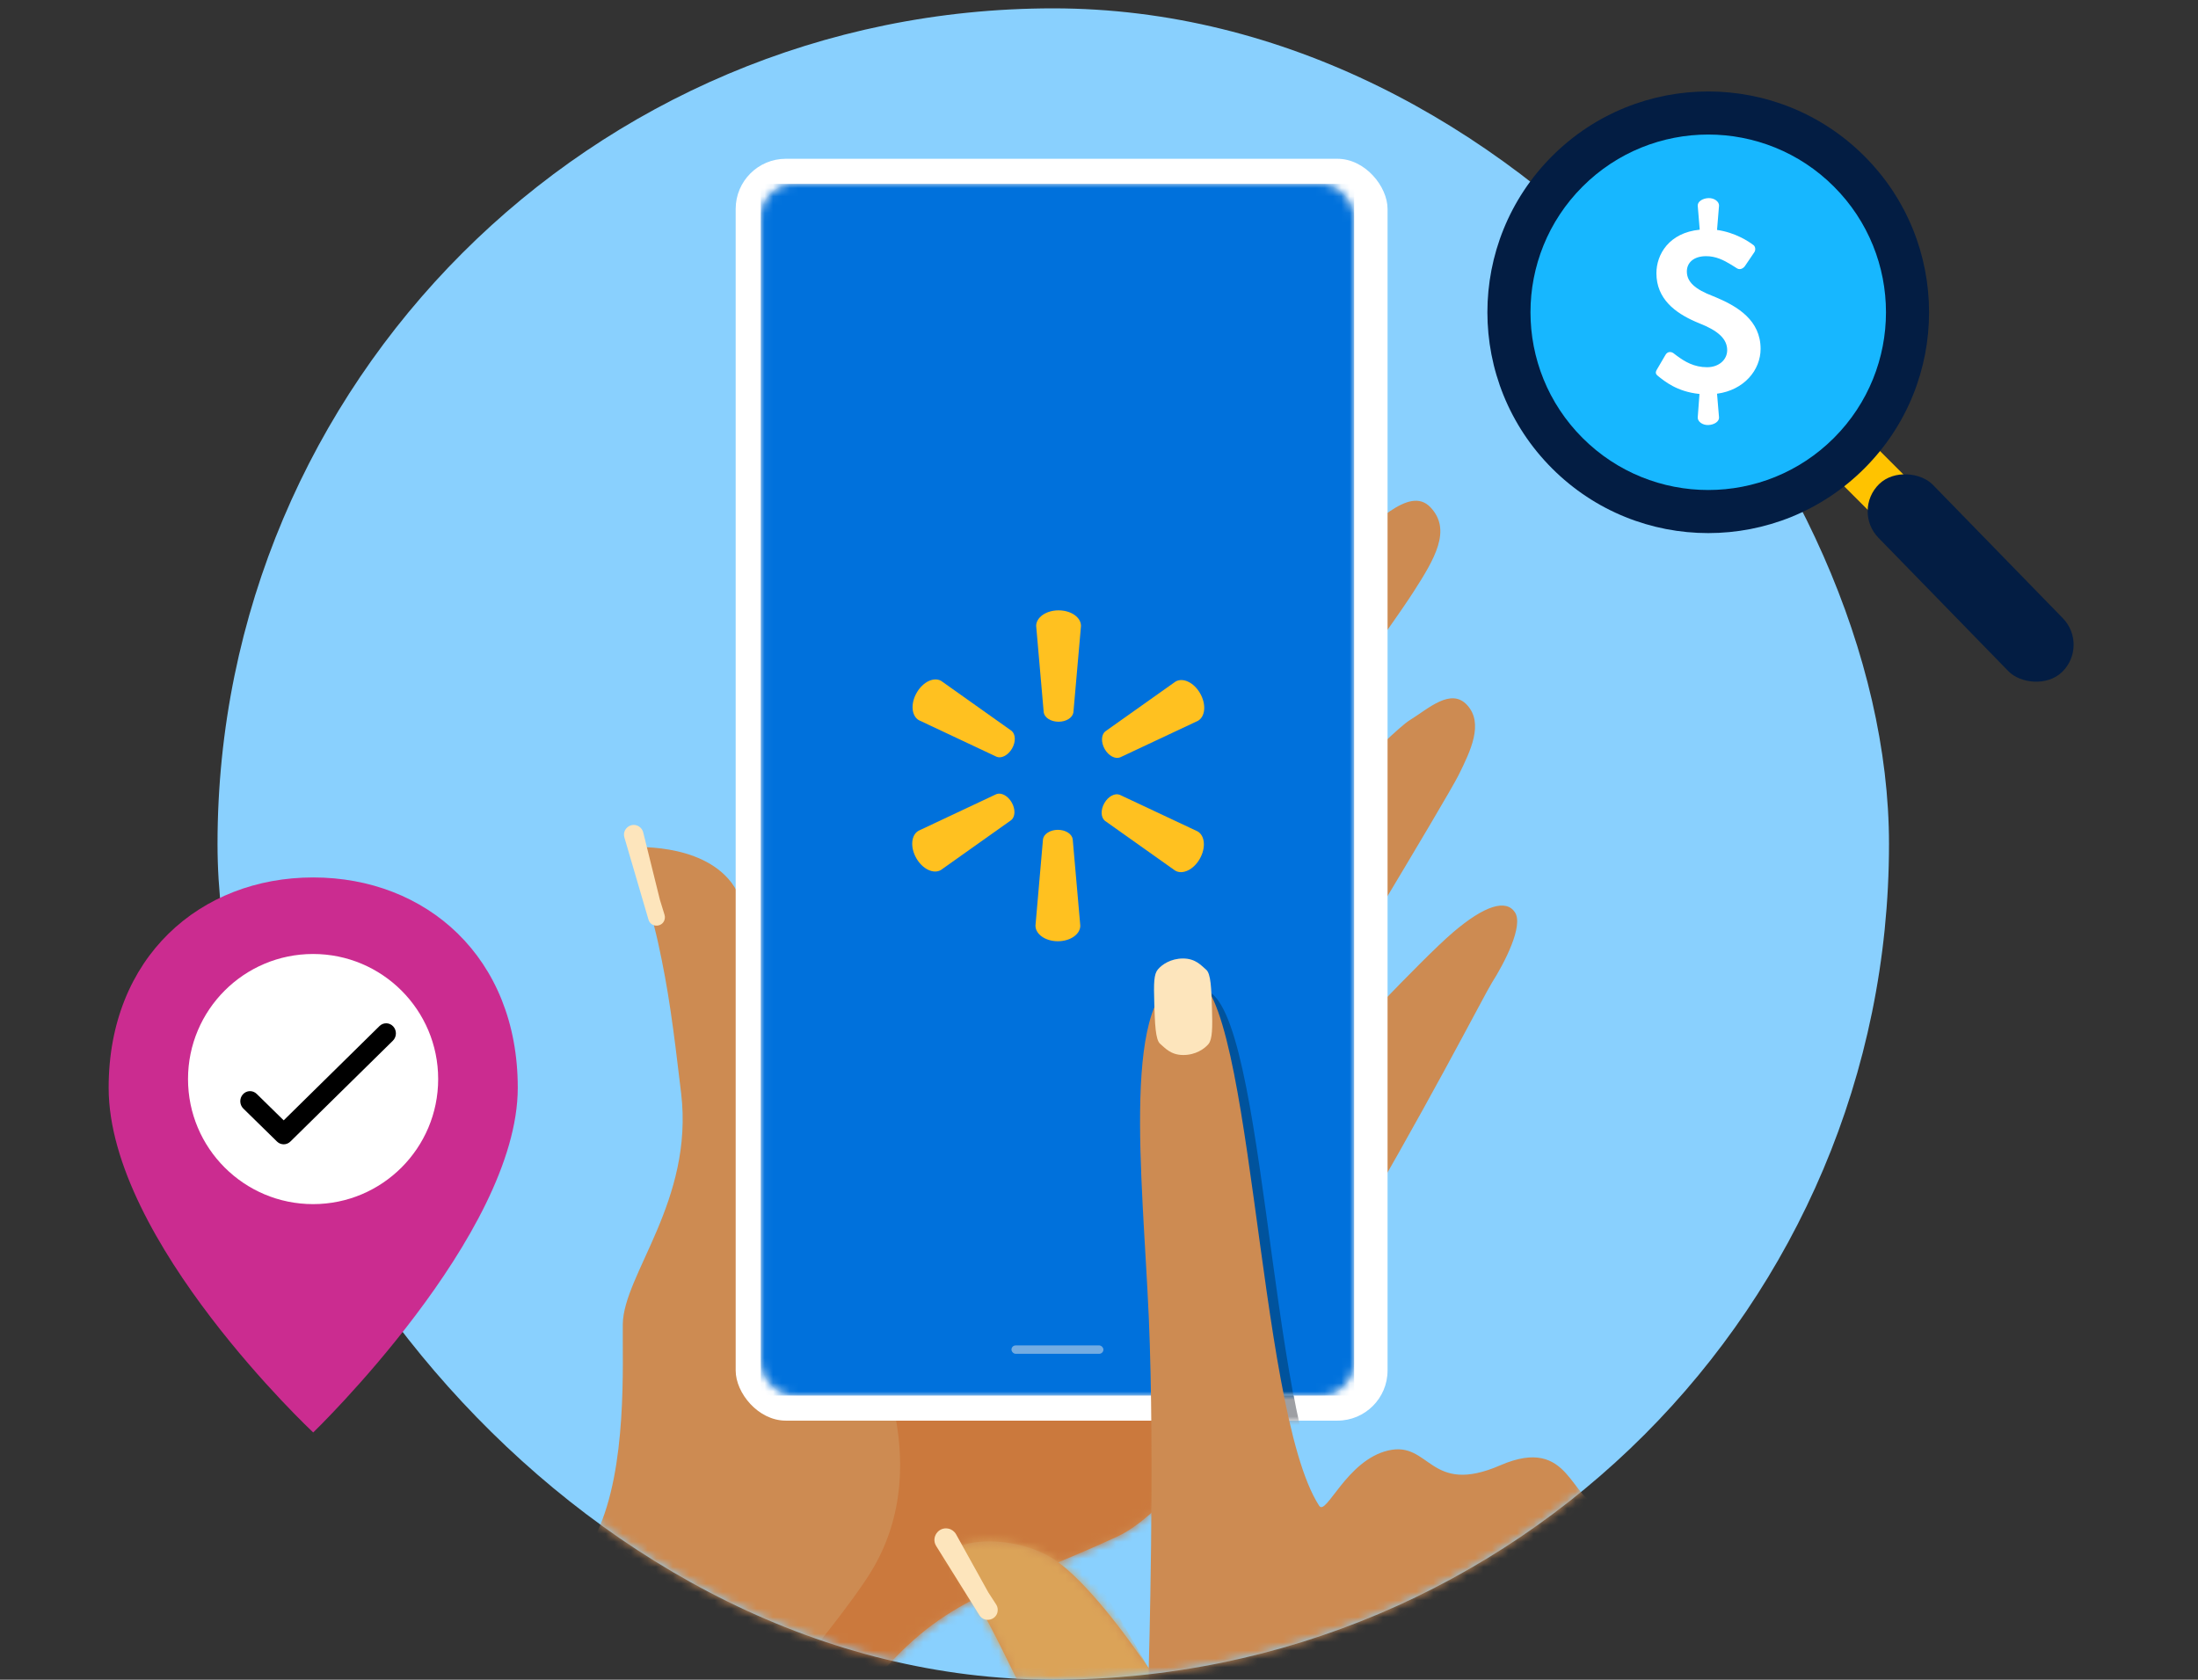 <svg width="263" height="201" viewBox="0 0 263 201" fill="none" xmlns="http://www.w3.org/2000/svg">
<rect x="0" y="0" width="263" height="201" fill="#333333" stroke="none"/>
<rect x="26.027" y="1" width="200" height="200" rx="100" fill="#89D0FE"/>
<mask id="mask0_1015_257851" style="mask-type:luminance" maskUnits="userSpaceOnUse" x="26" y="1" width="201" height="200">
<rect x="26.027" y="1" width="200" height="200" rx="100" fill="white"/>
</mask>
<g mask="url(#mask0_1015_257851)">
<path fill-rule="evenodd" clip-rule="evenodd" d="M45.388 220.69C27.831 241.237 7.027 258.776 7.027 258.776L70.942 265.365C70.942 265.365 96.217 211.289 104.69 201.082C113.163 190.876 119.619 190.374 133.74 183.85C147.86 177.326 176.916 120.11 178.485 117.645C180.054 115.179 182.318 110.77 181.27 109.174C180.221 107.578 177.669 108.314 173.841 111.587C170.014 114.86 159.269 126.378 159.269 126.378L156.098 123.717C156.098 123.717 173.099 95.632 174.542 92.721C175.984 89.81 177.53 86.583 175.577 84.403C173.623 82.224 170.911 84.811 168.681 86.182C166.45 87.552 154.057 100.389 154.057 100.389C154.057 100.389 146.447 94.004 149.946 93.697C153.445 93.391 166.536 74.862 169.104 70.866C171.671 66.871 173.74 63.409 171.152 60.697C168.564 57.985 164.307 63.059 160.429 65.749C156.551 68.438 142.663 84.344 142.663 84.344L96.642 135.97C96.642 135.97 91.254 110.525 87.523 105.623C83.792 100.721 75.4 101.395 75.4 101.395C75.4 101.395 77.637 107.772 78.754 112.854C79.995 118.506 80.553 122.812 81.502 130.831C83.023 143.689 74.594 152.502 74.518 158.473C74.459 163.111 75.099 175.654 71.412 183.426C62.978 201.206 62.946 200.142 45.388 220.69Z" fill="#CD8B52"/>
<mask id="mask1_1015_257851" style="mask-type:luminance" maskUnits="userSpaceOnUse" x="7" y="59" width="175" height="207">
<path fill-rule="evenodd" clip-rule="evenodd" d="M45.388 220.69C27.831 241.237 7.027 258.776 7.027 258.776L70.942 265.365C70.942 265.365 96.217 211.289 104.69 201.082C113.163 190.876 119.619 190.374 133.74 183.85C147.86 177.326 176.916 120.11 178.485 117.645C180.054 115.179 182.318 110.77 181.27 109.174C180.221 107.578 177.669 108.314 173.841 111.587C170.014 114.86 159.269 126.378 159.269 126.378L156.098 123.717C156.098 123.717 173.099 95.632 174.542 92.721C175.984 89.81 177.53 86.583 175.577 84.403C173.623 82.224 170.911 84.811 168.681 86.182C166.45 87.552 154.057 100.389 154.057 100.389C154.057 100.389 146.447 94.004 149.946 93.697C153.445 93.391 166.536 74.862 169.104 70.866C171.671 66.871 173.74 63.409 171.152 60.697C168.564 57.985 164.307 63.059 160.429 65.749C156.551 68.438 142.663 84.344 142.663 84.344L96.642 135.97C96.642 135.97 91.254 110.525 87.523 105.623C83.792 100.721 75.4 101.395 75.4 101.395C75.4 101.395 77.637 107.772 78.754 112.854C79.995 118.506 80.553 122.812 81.502 130.831C83.023 143.689 74.594 152.502 74.518 158.473C74.459 163.111 75.099 175.654 71.412 183.426C62.978 201.206 62.946 200.142 45.388 220.69Z" fill="white"/>
</mask>
<g mask="url(#mask1_1015_257851)">
<path fill-rule="evenodd" clip-rule="evenodd" d="M44.585 257.458C44.585 257.458 95.706 201.824 104.15 188.201C112.594 174.579 103.349 158.889 103.349 158.889L139.82 78.717L165.421 156.397L161.302 183.201L74.925 257.162L44.585 257.458Z" fill="#CB793D"/>
</g>
<rect x="88.027" y="19" width="78" height="151" rx="6" fill="white"/>
<mask id="mask2_1015_257851" style="mask-type:luminance" maskUnits="userSpaceOnUse" x="88" y="19" width="79" height="151">
<rect x="88.027" y="19" width="78" height="151" rx="6" fill="white"/>
</mask>
<g mask="url(#mask2_1015_257851)">
<path fill-rule="evenodd" clip-rule="evenodd" d="M162.855 237.264C162.855 237.264 214.845 214.369 211.709 203.651L210.795 200.552C208.124 191.603 206.061 185.788 203.321 183.134C200.277 180.185 196.788 181.387 192.888 181.116C189.074 180.851 189.208 173.004 181.298 176.089L180.746 176.316C172.275 179.989 172.43 173.38 167.404 174.553C162.448 175.709 160.013 182.41 159.188 181.134C151.563 169.344 151.345 116.601 143.411 118.028C135.597 119.434 138.097 141.26 138.877 157.959L138.912 158.726C139.403 169.919 139.399 183.843 138.902 200.496C134.958 194.49 131.398 190.3 128.221 187.925C123.457 184.363 115.564 184.951 115.027 187.197C120.026 194.087 136.526 225.293 162.855 237.264Z" fill="#9E9FA3"/>
</g>
<rect x="91.027" y="22" width="71" height="145" rx="4" fill="#F3F3F3"/>
<mask id="mask3_1015_257851" style="mask-type:luminance" maskUnits="userSpaceOnUse" x="91" y="22" width="72" height="145">
<rect x="91.027" y="22" width="71" height="145" rx="4" fill="white"/>
</mask>
<g mask="url(#mask3_1015_257851)">
<rect x="91.027" y="22" width="71" height="145" fill="#0071DC"/>
<path fill-rule="evenodd" clip-rule="evenodd" d="M162.918 237.691C162.918 237.691 214.907 214.796 211.772 204.079L210.857 200.979C208.186 192.03 206.123 186.215 203.384 183.562C200.34 180.613 196.85 181.814 192.95 181.543C189.137 181.278 189.27 173.432 181.36 176.516L180.808 176.743C172.338 180.416 172.492 173.807 167.466 174.98C162.511 176.136 160.076 182.838 159.25 181.561C151.625 169.771 151.408 117.029 143.474 118.456C135.66 119.861 138.159 141.687 138.94 158.386L138.974 159.153C139.465 170.346 139.462 184.27 138.965 200.923C135.021 194.918 131.46 190.727 128.284 188.353C123.519 184.79 115.626 185.379 115.09 187.624C120.088 194.514 136.588 225.72 162.918 237.691Z" fill="#00539D"/>
<rect opacity="0.5" x="121.027" y="161" width="11" height="1" rx="0.5" fill="#E8E8E8"/>
</g>
<path fill-rule="evenodd" clip-rule="evenodd" d="M74.711 100.212C74.406 99.169 75.568 98.312 76.474 98.912C76.718 99.073 76.892 99.32 76.963 99.604L78.966 107.691L79.514 109.469C79.558 109.61 79.569 109.758 79.549 109.904C79.399 110.973 77.897 111.083 77.593 110.047L74.711 100.212Z" fill="#FDE5BC"/>
<path fill-rule="evenodd" clip-rule="evenodd" d="M171.914 327.464L222.795 322.025C222.795 322.025 204.314 276.015 202.857 260.318C201.4 244.621 200.022 241.32 203.513 230.702C207.004 220.084 213.802 213.596 210.65 202.823C207.497 192.049 205.276 185.163 202.216 182.199C199.156 179.235 195.647 180.443 191.726 180.17C187.805 179.898 188.034 171.654 179.518 175.345C171.002 179.037 171.157 172.394 166.104 173.573C161.122 174.735 158.674 181.471 157.844 180.188C150.177 168.337 149.958 115.32 141.981 116.754C134.004 118.189 136.718 140.786 137.458 157.664C138.198 174.541 137.448 199.651 137.448 199.651C137.448 199.651 131.5 190.596 126.709 187.015C121.918 183.434 113.983 184.026 113.444 186.283C118.469 193.209 121.366 201.058 125.724 208.78C130.083 216.501 125.706 217.807 131.364 225.311C134.953 230.07 138.672 230.482 145.06 237.787C149.649 243.035 160.214 262.765 163.647 272.394C171.5 294.423 171.914 327.464 171.914 327.464Z" fill="#CD8B52"/>
<mask id="mask4_1015_257851" style="mask-type:luminance" maskUnits="userSpaceOnUse" x="113" y="116" width="110" height="212">
<path fill-rule="evenodd" clip-rule="evenodd" d="M171.914 327.464L222.795 322.025C222.795 322.025 204.314 276.015 202.857 260.318C201.4 244.621 200.022 241.32 203.513 230.702C207.004 220.084 213.802 213.596 210.65 202.823C207.497 192.049 205.276 185.163 202.216 182.199C199.156 179.235 195.647 180.443 191.726 180.17C187.805 179.898 188.034 171.654 179.518 175.345C171.002 179.037 171.157 172.394 166.104 173.573C161.122 174.735 158.674 181.471 157.844 180.188C150.177 168.337 149.958 115.32 141.981 116.754C134.004 118.189 136.718 140.786 137.458 157.664C138.198 174.541 137.448 199.651 137.448 199.651C137.448 199.651 131.5 190.596 126.709 187.015C121.918 183.434 113.983 184.026 113.444 186.283C118.469 193.209 121.366 201.058 125.724 208.78C130.083 216.501 125.706 217.807 131.364 225.311C134.953 230.07 138.672 230.482 145.06 237.787C149.649 243.035 160.214 262.765 163.647 272.394C171.5 294.423 171.914 327.464 171.914 327.464Z" fill="white"/>
</mask>
<g mask="url(#mask4_1015_257851)">
<path fill-rule="evenodd" clip-rule="evenodd" d="M104.534 227.575L98.439 183.175L113.882 174.458L131.372 189.134L137.448 199.651C137.448 199.651 137.274 212.607 141.212 225.84C145.151 239.073 154.005 254.185 154.005 254.185L104.534 227.575Z" fill="#DBA358"/>
</g>
<path fill-rule="evenodd" clip-rule="evenodd" d="M112.02 185.005C111.376 183.972 112.286 182.671 113.477 182.922C113.869 183.005 114.205 183.254 114.4 183.604L118.257 190.555L119.191 191.997C119.303 192.17 119.369 192.369 119.38 192.575C119.452 193.807 117.834 194.321 117.181 193.275L112.02 185.005Z" fill="#FDE5BC"/>
<path fill-rule="evenodd" clip-rule="evenodd" d="M138.817 124.908C139.385 125.384 140.061 126.24 141.563 126.248C143.064 126.256 144.122 125.505 144.596 124.939C145.071 124.374 145.089 122.968 145.018 120.653C144.947 118.338 144.891 116.515 144.323 116.039C143.756 115.562 143.081 114.707 141.578 114.698C140.074 114.69 139.019 115.442 138.544 116.007C138.07 116.573 138.039 117.582 138.114 120.028C138.189 122.474 138.249 124.431 138.817 124.908Z" fill="#FDE5BC"/>
</g>
<path fill-rule="evenodd" clip-rule="evenodd" d="M128.353 100.414C128.254 99.789 127.506 99.302 126.578 99.302C125.661 99.302 124.906 99.787 124.801 100.407L123.898 110.767C123.898 111.791 125.084 112.634 126.575 112.634C128.079 112.634 129.262 111.791 129.262 110.767L128.353 100.414Z" fill="#FFC120"/>
<path fill-rule="evenodd" clip-rule="evenodd" d="M120.995 98.14C121.482 97.743 121.522 96.842 121.058 96.03C120.599 95.227 119.81 94.808 119.225 95.028L109.897 99.417C109.021 99.927 108.893 101.387 109.639 102.693C110.392 104.009 111.702 104.623 112.58 104.112L120.995 98.14Z" fill="#FFC120"/>
<path fill-rule="evenodd" clip-rule="evenodd" d="M133.98 95.108C133.395 94.883 132.603 95.295 132.141 96.106C131.682 96.91 131.717 97.814 132.199 98.214L140.62 104.186C141.498 104.698 142.811 104.08 143.556 102.775C144.309 101.456 144.18 100.002 143.303 99.49L133.98 95.108Z" fill="#FFC120"/>
<path fill-rule="evenodd" clip-rule="evenodd" d="M128.436 85.255C128.34 85.879 127.59 86.366 126.662 86.366C125.745 86.366 124.989 85.884 124.887 85.261L123.982 74.902C123.982 73.879 125.168 73.037 126.66 73.037C128.164 73.037 129.346 73.879 129.346 74.902L128.436 85.255Z" fill="#FFC120"/>
<path fill-rule="evenodd" clip-rule="evenodd" d="M134.022 90.633C133.437 90.86 132.646 90.45 132.182 89.635C131.725 88.833 131.762 87.929 132.241 87.528L140.663 81.557C141.541 81.046 142.852 81.662 143.599 82.968C144.352 84.285 144.222 85.74 143.346 86.253L134.022 90.633Z" fill="#FFC120"/>
<path fill-rule="evenodd" clip-rule="evenodd" d="M121.037 87.455C121.523 87.854 121.565 88.754 121.101 89.565C120.642 90.367 119.85 90.788 119.267 90.567L109.939 86.178C109.064 85.667 108.935 84.21 109.681 82.904C110.435 81.586 111.746 80.972 112.621 81.483L121.037 87.455Z" fill="#FFC120"/>
<rect x="218.07" y="55.599" width="6.015" height="11.171" transform="rotate(-45 218.07 55.599)" fill="#FFC300"/>
<circle cx="204.397" cy="37.369" r="26.424" transform="rotate(-45 204.397 37.369)" fill="#031D43"/>
<circle cx="204.397" cy="37.368" r="21.268" transform="rotate(-45 204.397 37.368)" fill="#17B7FF"/>
<mask id="mask5_1015_257851" style="mask-type:luminance" maskUnits="userSpaceOnUse" x="183" y="16" width="43" height="43">
<circle cx="204.397" cy="37.368" r="21.268" transform="rotate(-45 204.397 37.368)" fill="white"/>
</mask>
<g mask="url(#mask5_1015_257851)">
<path fill-rule="evenodd" clip-rule="evenodd" d="M210.663 41.749C210.663 44.278 208.679 46.686 205.451 47.113L205.688 49.947C205.718 50.435 205.126 50.831 204.415 50.861C203.704 50.892 203.112 50.435 203.142 49.947L203.349 47.143C200.625 46.869 199.144 45.589 198.404 45.01C198.137 44.797 198.019 44.614 198.256 44.218L199.292 42.45C199.529 42.054 199.944 42.054 200.24 42.267L200.609 42.549C201.606 43.293 202.714 43.943 204.267 43.943C205.659 43.943 206.665 43.059 206.665 41.901C206.665 40.53 205.54 39.554 203.29 38.671L202.866 38.492C200.468 37.443 198.197 35.777 198.197 32.697C198.197 30.442 199.707 27.852 203.379 27.486L203.142 24.621C203.112 24.133 203.704 23.737 204.415 23.707C205.126 23.676 205.718 24.133 205.688 24.621L205.451 27.516C207.642 27.821 209.271 28.918 209.745 29.284C210.041 29.436 210.1 29.893 209.922 30.168L208.827 31.783C208.62 32.118 208.205 32.332 207.85 32.118L207.161 31.685C206.242 31.123 205.309 30.655 204.148 30.655C202.638 30.655 201.839 31.448 201.839 32.484C201.839 33.733 202.816 34.617 204.978 35.44L205.375 35.605C207.91 36.676 210.663 38.332 210.663 41.749Z" fill="white"/>
</g>
<rect x="221.591" y="61.098" width="9.09" height="31.383" rx="4.545" transform="rotate(-44.247 221.591 61.098)" fill="#031D43"/>
<path d="M61.953 130.165C61.953 147.809 37.476 171.415 37.476 171.415C37.476 171.415 13 148.505 13 130.165C13 114.545 23.958 105 37.476 105C50.994 105 61.953 114.545 61.953 130.165Z" fill="#CB2C90"/>
<circle cx="37.463" cy="129.125" r="14.966" fill="white"/>
<path fill-rule="evenodd" clip-rule="evenodd" d="M33.946 136.934C33.659 136.934 33.371 136.825 33.146 136.605L29.115 132.655C28.648 132.196 28.627 131.432 29.07 130.948C29.511 130.464 30.248 130.444 30.715 130.9L33.945 134.066L45.406 122.784C45.871 122.325 46.608 122.343 47.051 122.828C47.495 123.311 47.475 124.075 47.01 124.534L34.747 136.603C34.524 136.823 34.235 136.934 33.946 136.934Z" fill="black"/>
</svg>
